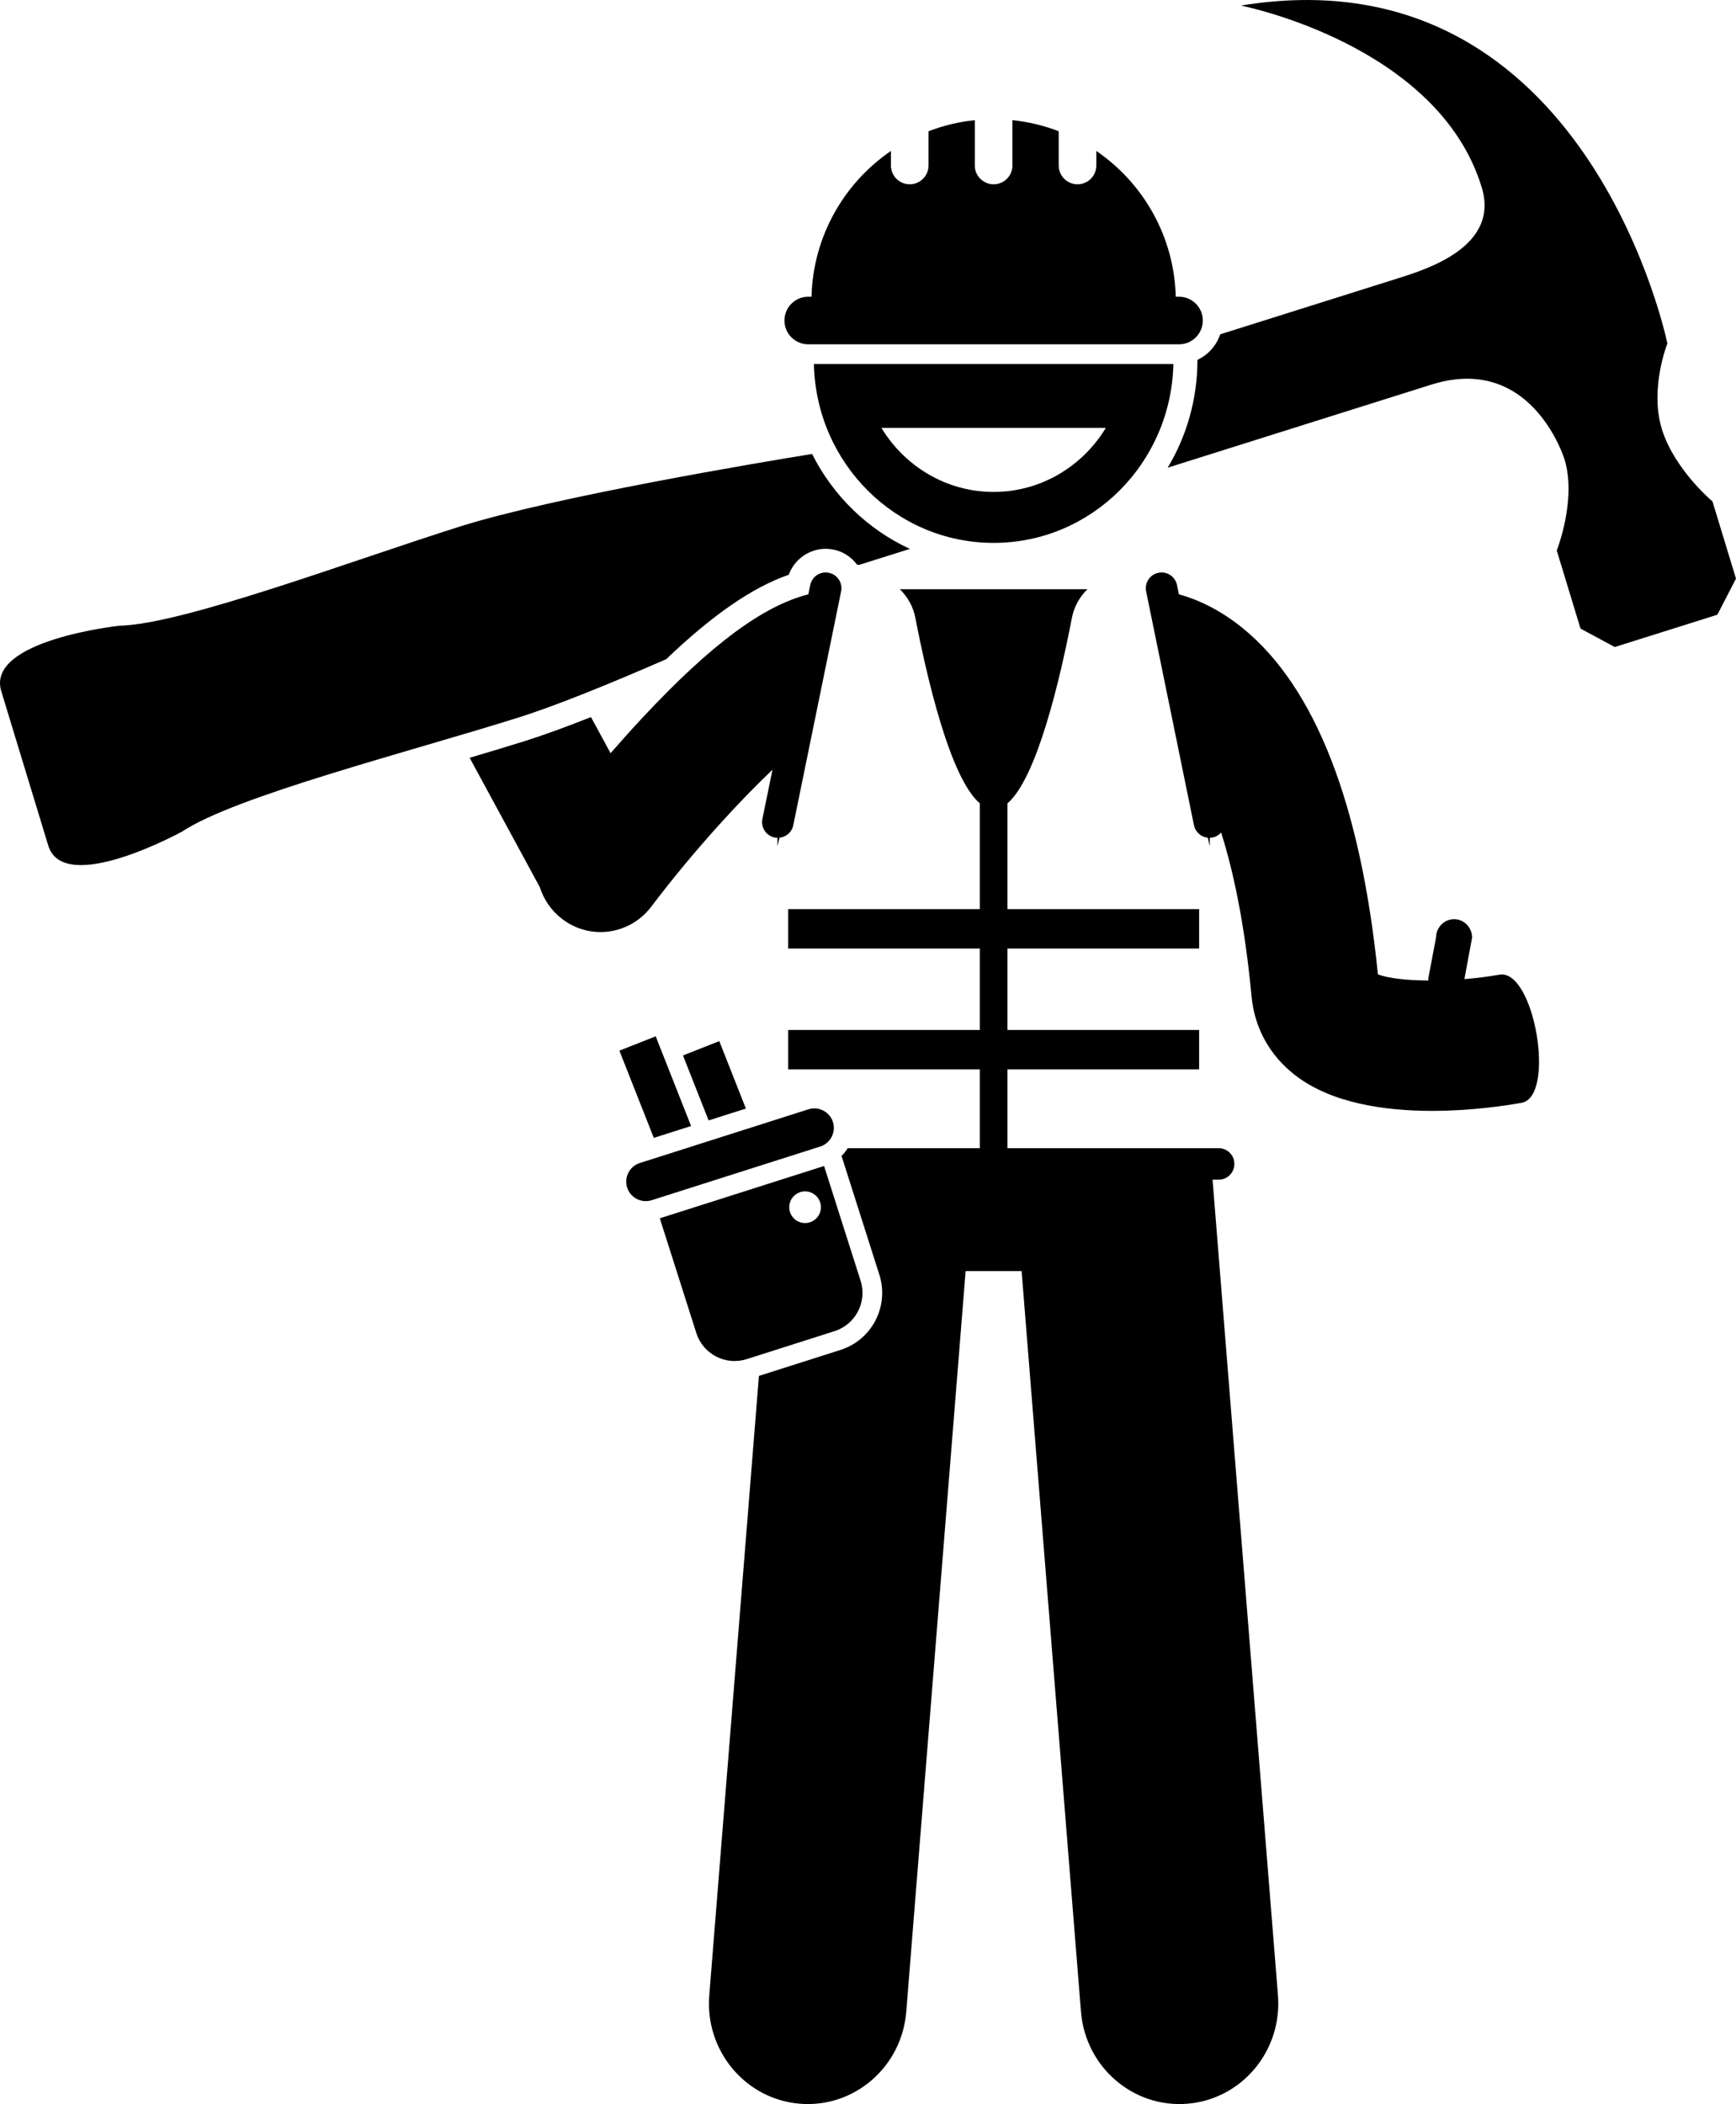 <svg xmlns="http://www.w3.org/2000/svg" xmlns:xlink="http://www.w3.org/1999/xlink" id="Layer_1" x="0px" y="0px" viewBox="0 0 220.34 266.971" xml:space="preserve"><g>	<path d="M23.116,105.512c6.752-4.495,28.916-10.132,42.68-14.467c4.92-1.55,11.866-4.392,18.761-7.403  c5.899-5.635,10.929-9.106,15.555-10.716c0.71-1.94,2.568-3.29,4.68-3.29c0.341,0,0.683,0.035,1.018,0.104  c1.211,0.248,2.256,0.938,2.989,1.928h0.269l6.419-2.022c-5.359-2.467-9.747-6.736-12.416-12.046  c-6.604,1.072-32.691,5.427-44.658,9.196c-13.764,4.335-35.182,12.423-43.249,12.598c0,0-16.978,1.821-15.004,8.305  c1.974,6.481,3.99,13.103,5.964,19.586C8.097,113.766,23.116,105.512,23.116,105.512z"></path>	<path d="M151.983,45.662c0,0.003,0,0.005,0,0.008c0,5.003-1.381,9.684-3.775,13.671l33.457-10.538  c4.423-1.393,7.807-0.69,10.344,0.827c4.806,2.877,6.57,8.664,6.57,8.664  c1.563,5.132-0.99,11.557-0.99,11.557l3.018,9.911l4.345,2.336l13.025-4.102l2.362-4.577l-2.982-9.793  c0,0-4.875-4.086-6.437-9.217c-1.561-5.127,0.712-10.829,0.712-10.829s-0.01-0.044-0.026-0.12  c-0.57-2.624-11.426-49.735-54.103-42.752c0,0,25.031,4.891,30.569,23.079c2.272,7.462-6.869,10.341-10.525,11.493  l-22.673,7.141C154.394,43.854,153.339,45.024,151.983,45.662z"></path>	<path d="M148.927,46.189h-45.625c0.272,12.58,10.378,22.695,22.812,22.695  C138.551,68.884,148.655,58.768,148.927,46.189z M111.877,54.299h28.476c-2.951,4.861-8.221,8.118-14.238,8.118  S114.828,59.16,111.877,54.299z"></path>	<path d="M98.046,97.665l-1.278,6.245c-0.222,1.083,0.476,2.14,1.558,2.36c0.118,0.025,0.236,0.033,0.352,0.036  v1.056l0.261-1.069c0.843-0.09,1.568-0.706,1.747-1.58l6.072-29.675c0.222-1.082-0.476-2.139-1.558-2.36  c-1.089-0.226-2.14,0.477-2.36,1.559l-0.24,1.175c-5.731,1.446-12.33,6.348-20.825,15.411  c-0.026,0.028-0.051,0.053-0.077,0.081c-1.486,1.588-2.898,3.166-4.203,4.666l-2.486-4.583  c-3.07,1.213-5.918,2.261-8.312,3.015c-2.19,0.69-4.583,1.409-7.088,2.15l8.904,16.411  c0.488,1.53,1.418,2.932,2.767,3.987c1.475,1.154,3.216,1.713,4.942,1.712c2.433,0,4.84-1.108,6.439-3.221  c2.723-3.601,5.701-7.163,8.625-10.401C93.63,102.042,95.932,99.671,98.046,97.665z"></path>	<path d="M149.628,75.403l-0.239-1.167c-0.221-1.082-1.275-1.784-2.36-1.559c-1.082,0.222-1.779,1.278-1.558,2.36  l6.072,29.675c0.179,0.874,0.904,1.49,1.747,1.58l0.261,1.069v-1.056c0.116-0.003,0.234-0.011,0.352-0.036  c0.44-0.09,0.811-0.322,1.087-0.633c1.618,5.098,3.019,11.858,3.86,20.772  c0.382,4.046,2.3,7.514,5.547,10.026c4.605,3.564,11.398,4.52,17.36,4.52c4.923,0.001,9.278-0.652,11.365-1.025  c4.413-0.79,1.603-17.045-2.813-16.258c-1.438,0.253-2.946,0.44-4.443,0.563l0.973-5.234  c0.027-1.277-0.977-2.344-2.232-2.371c-1.255-0.028-2.304,0.994-2.331,2.271l-1.005,5.324l0.03,0.188  c-2.751-0.018-5.109-0.281-6.41-0.778c-2.195-21.637-7.948-36.399-17.105-43.886  C154.844,77.341,152.005,76.069,149.628,75.403z"></path>	<path d="M102.582,43.688h0.402h46.262h0.401c1.668,0,3.018-1.35,3.018-3.018c0-1.666-1.35-3.019-3.018-3.019h-0.416  c-0.198-7.686-4.146-14.436-10.08-18.497v1.841c0,1.318-1.068,2.389-2.387,2.389  c-1.318,0-2.389-1.07-2.389-2.389v-4.344c-1.855-0.71-3.823-1.193-5.873-1.403v5.747  c0,1.318-1.068,2.389-2.387,2.389c-1.32,0-2.389-1.07-2.389-2.389v-5.747c-2.05,0.21-4.018,0.693-5.873,1.403  v4.343c0,1.318-1.068,2.389-2.389,2.389c-1.318,0-2.387-1.07-2.387-2.389v-1.84  c-5.933,4.06-9.881,10.81-10.079,18.495h-0.417c-1.666,0-3.016,1.353-3.016,3.019  C99.566,42.339,100.916,43.688,102.582,43.688z"></path>	<path d="M154.675,145.687h-26.809v-10h24.333v-5h-24.333v-10.333h24.333v-5h-24.333v-13.418  c3.777-3.211,6.733-16.019,8.187-23.554c0.275-1.425,0.991-2.659,1.967-3.617h-23.808  c0.977,0.958,1.692,2.193,1.967,3.617c1.454,7.534,4.41,20.343,8.187,23.554v13.418h-24.333v5h24.333v10.333h-24.333  v5h24.333v10h-16.773c-0.217,0.359-0.478,0.688-0.781,0.983l4.801,15.079c1.27,3.987-0.941,8.264-4.929,9.534  l-10.357,3.298l-6.303,78.597c-0.563,7.023,4.579,13.178,11.482,13.751c6.903,0.572,12.958-4.653,13.52-11.677  l7.536-93.975h7.104l7.536,93.975c0.563,7.024,6.617,12.249,13.52,11.677c6.903-0.573,12.045-6.727,11.482-13.751  l-8.3-103.491h0.768c1.105,0,2-0.895,2-2C156.675,146.582,155.779,145.687,154.675,145.687z"></path>	<polygon points="83.224,131.492 78.616,133.31 82.984,144.379 87.715,142.873  "></polygon>	<polygon points="91.294,132.102 86.686,133.92 89.939,142.164 94.671,140.658  "></polygon>	<path d="M105.926,168.9c2.678-0.853,4.157-3.715,3.305-6.392l-4.637-14.563l-20.849,6.639l4.637,14.563  c0.853,2.678,3.715,4.157,6.392,3.305L105.926,168.9z M101.992,155.176c-1.105-0.106-1.914-1.088-1.808-2.192  c0.106-1.105,1.088-1.914,2.192-1.808c1.105,0.106,1.914,1.088,1.808,2.192  C104.078,154.472,103.096,155.282,101.992,155.176z"></path>	<path d="M82.71,152.289l21.4-6.814c1.298-0.413,2.022-1.814,1.609-3.112c-0.413-1.298-1.814-2.022-3.112-1.609  l-21.4,6.814c-1.298,0.413-2.022,1.814-1.609,3.112C80.012,151.978,81.412,152.702,82.71,152.289z"></path></g></svg>